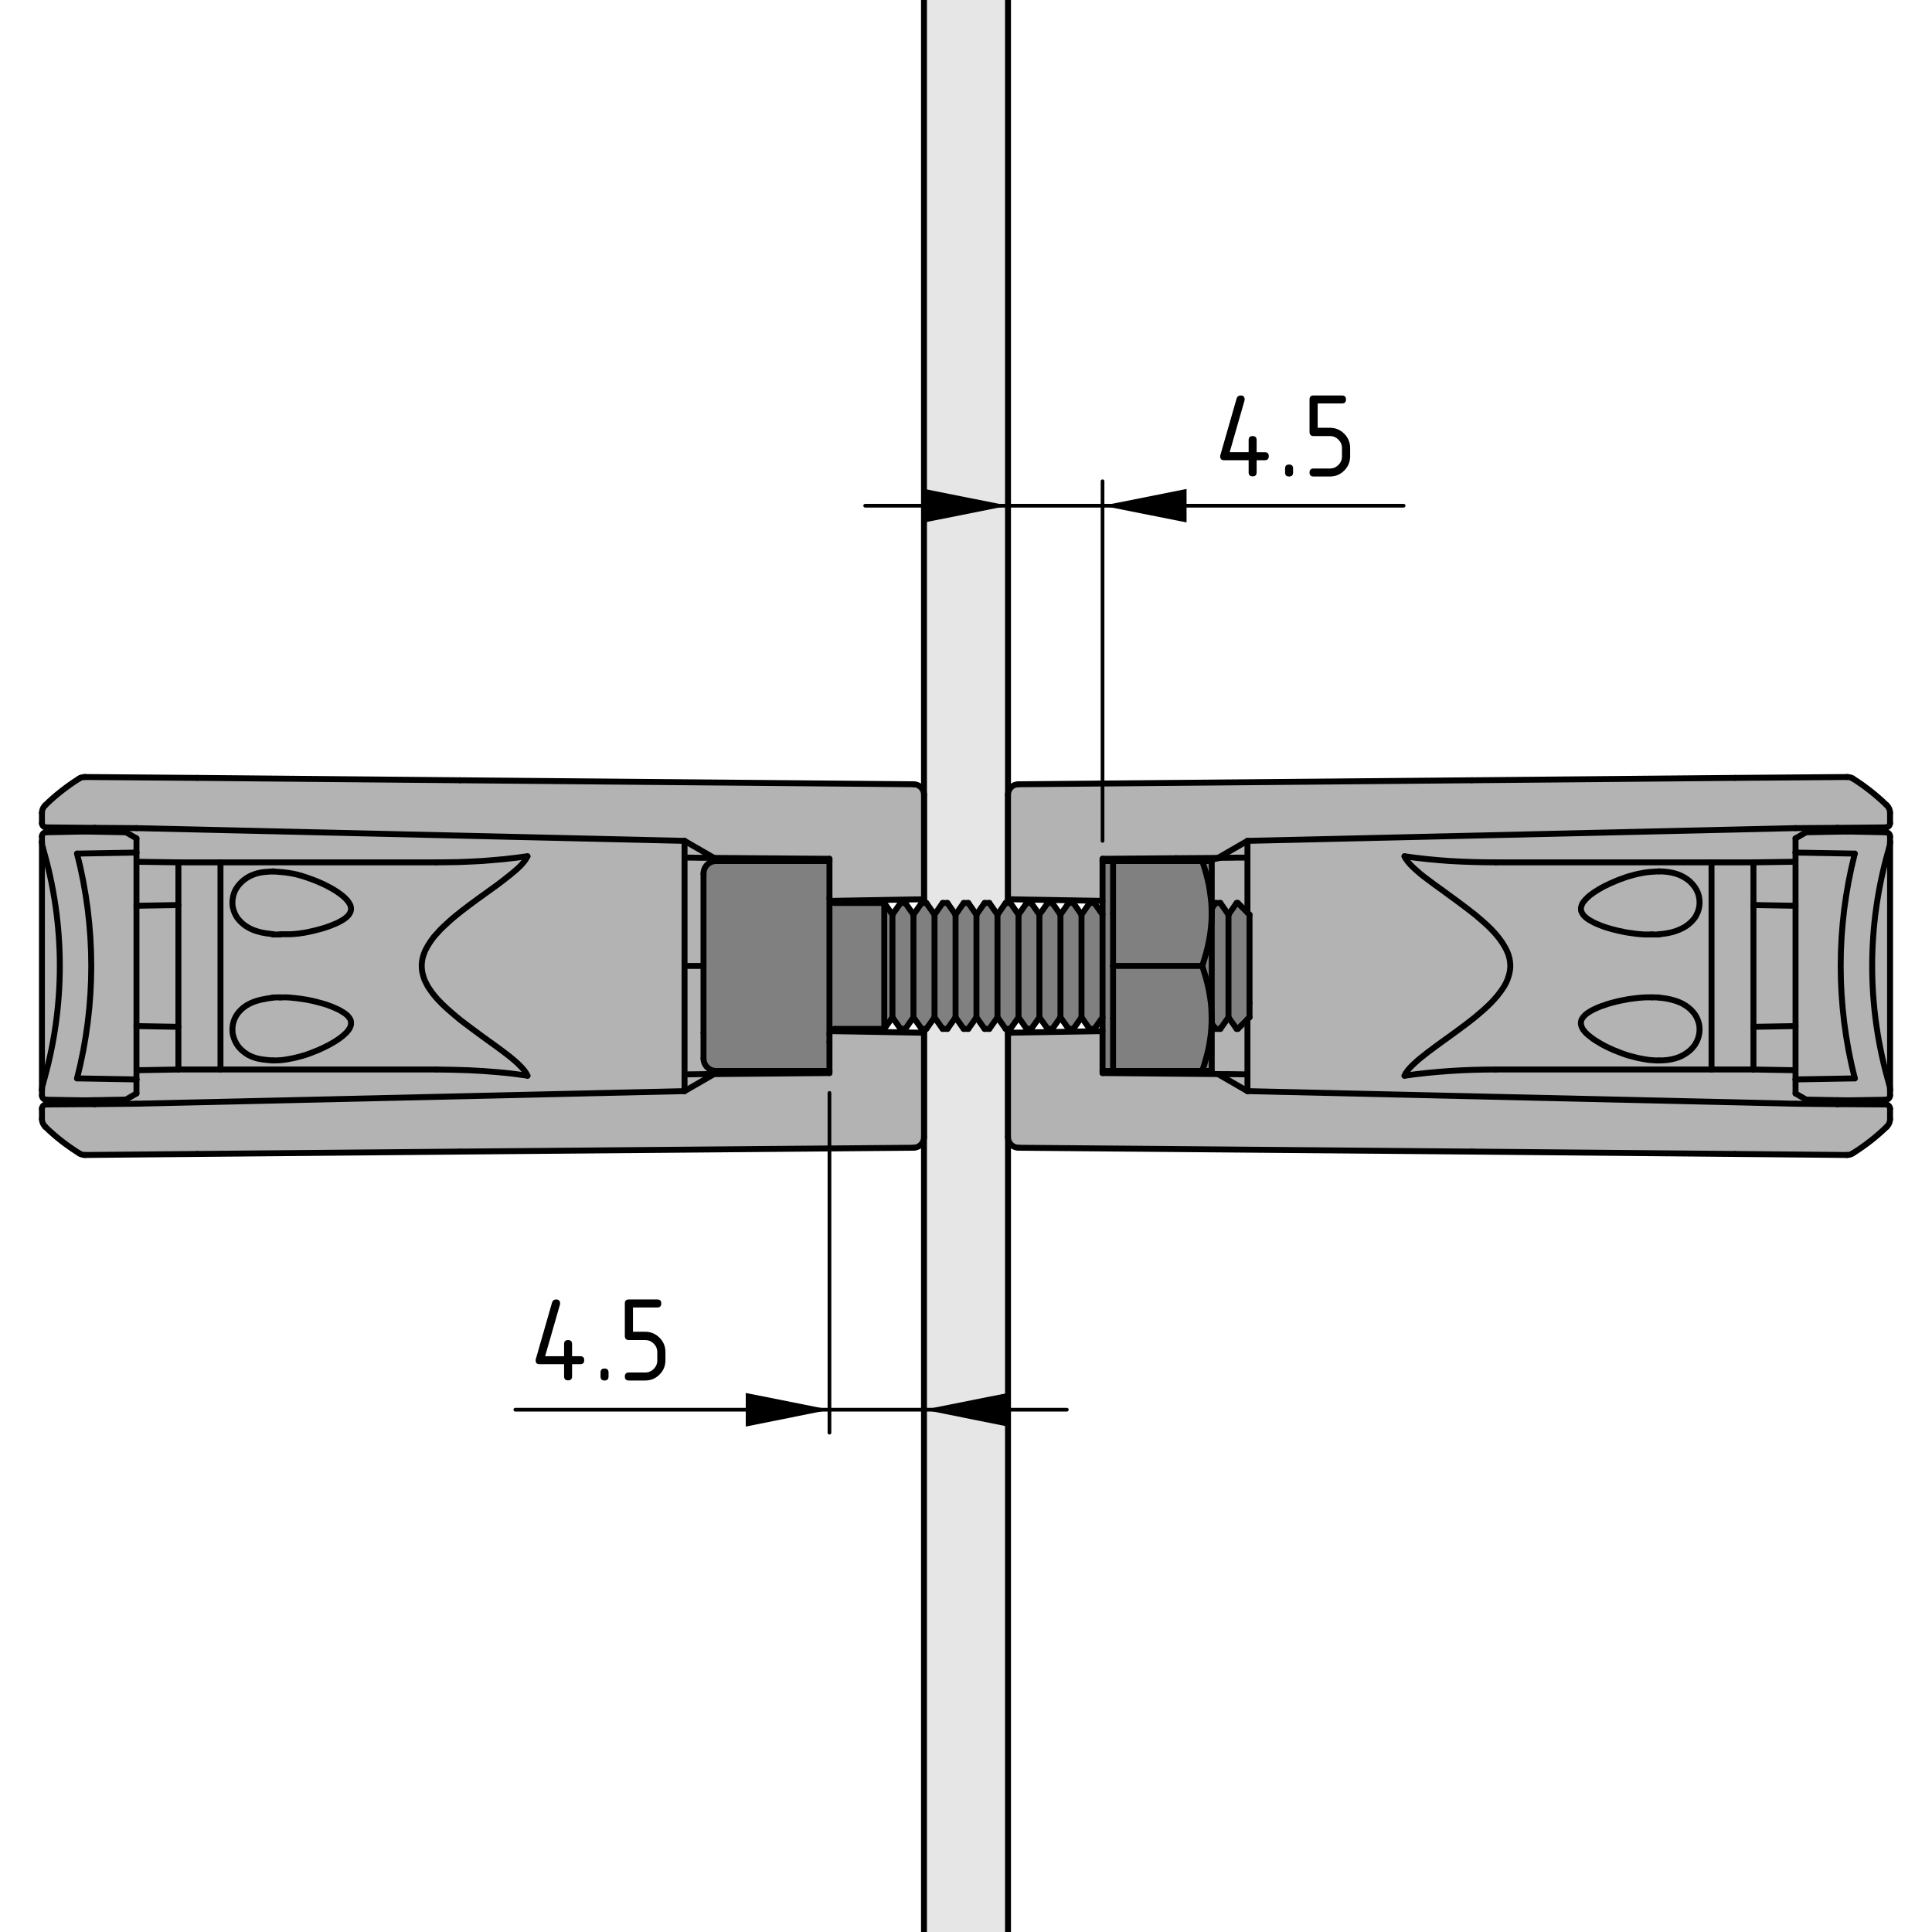 <?xml version="1.0" encoding="utf-8"?>
<!-- Generator: Adobe Illustrator 19.2.1, SVG Export Plug-In . SVG Version: 6.00 Build 0)  -->
<svg version="1.1" xmlns="http://www.w3.org/2000/svg" xmlns:xlink="http://www.w3.org/1999/xlink" x="0px" y="0px"
	 viewBox="0 0 130.39 130.39" style="enable-background:new 0 0 130.39 130.39;" xml:space="preserve">
<style type="text/css">
	.st0{fill:#E6E6E6;stroke:#000000;stroke-width:0.4;stroke-linecap:round;stroke-linejoin:round;stroke-miterlimit:10;}
	.st1{fill:#B3B3B3;}
	.st2{fill:#808080;}
	.st3{fill:none;stroke:#000000;stroke-width:0.4;stroke-linecap:round;stroke-linejoin:round;stroke-miterlimit:10;}
	.st4{fill:none;stroke:#000000;stroke-width:0.25;stroke-linecap:round;stroke-linejoin:round;stroke-miterlimit:10;}
	.st5{fill:none;stroke:#000000;stroke-width:0.25;stroke-linecap:round;stroke-linejoin:round;stroke-miterlimit:10;}
</style>
<g id="Kontur">
	<rect x="62.36" y="-10.05" class="st0" width="5.67" height="150.5"/>
	<g id="LINE_1045_">
		<g id="XMLID_1_">
			<g>
				<path class="st1" d="M127.56,56.81v16.76c0-0.13-0.02-0.27-0.06-0.39c-1.53-5.22-1.53-10.76,0-15.97
					C127.54,57.08,127.56,56.94,127.56,56.81z"/>
				<path class="st1" d="M121.18,57.54l4,0.07c-1.27,4.97-1.27,10.19,0,15.17l-4,0.07v-0.62v-2.98v-8.12v-2.97V57.54z"/>
				<path class="st1" d="M74.41,69.59v2.69v0.14l7.79,0.07l1.99,1.15l36.99,0.85l2.83,0.03l3.27,0.02c0.15,0.01,0.28,0.13,0.28,0.29
					v0.7c0,0.19-0.08,0.37-0.22,0.51c-0.7,0.68-1.47,1.28-2.3,1.8c-0.11,0.07-0.24,0.11-0.38,0.11l-7.57-0.07l-17.76-0.16
					l-30.6-0.26c-0.39-0.01-0.7-0.32-0.7-0.71V69.7L74.41,69.59z"/>
				<path class="st1" d="M124.01,56.13l0.71-0.01l2.56,0.05c0.15,0,0.28,0.12,0.28,0.28v0.36c0,0.13-0.02,0.27-0.06,0.4
					c-1.53,5.21-1.53,10.75,0,15.97c0.04,0.12,0.06,0.26,0.06,0.39v0.36c0,0.16-0.13,0.29-0.28,0.29l-2.56,0.04l-0.71-0.01
					l-2.12-0.04l-0.71-0.41v-0.95l4-0.07c-1.27-4.98-1.27-10.2,0-15.17l-4-0.07v-0.96l0.71-0.41L124.01,56.13z"/>
				<polygon class="st1" points="121.18,61.13 121.18,69.25 118.34,69.3 118.34,61.08 				"/>
				<polygon class="st1" points="121.18,58.16 121.18,61.13 118.34,61.08 118.34,58.2 121.16,58.16 				"/>
				<polygon class="st1" points="118.34,69.3 121.18,69.25 121.18,72.23 121.16,72.23 118.34,72.18 				"/>
				<path class="st1" d="M118.34,61.08v8.22v2.88c-0.94,0-1.89,0-2.83,0V58.2c0.94,0,1.89,0,2.83,0V61.08z"/>
				<path class="st1" d="M112.86,71.48c-0.29,0.07-0.59,0.09-0.89,0.09c-0.12,0-0.24,0-0.36-0.01c-0.24-0.01-0.48-0.04-0.72-0.09
					c-0.25-0.04-0.5-0.1-0.75-0.17c-0.13-0.03-0.26-0.07-0.39-0.11c-0.09-0.03-0.19-0.07-0.28-0.1c-0.19-0.07-0.37-0.14-0.56-0.22
					s-0.37-0.17-0.56-0.26c-0.19-0.1-0.38-0.2-0.56-0.32c-0.1-0.06-0.2-0.12-0.29-0.19c-0.07-0.05-0.14-0.1-0.21-0.16
					c-0.07-0.05-0.13-0.11-0.2-0.17c-0.03-0.03-0.06-0.06-0.09-0.09c-0.06-0.07-0.12-0.14-0.17-0.21c-0.02-0.04-0.04-0.08-0.06-0.12
					c-0.02-0.04-0.03-0.07-0.04-0.1c-0.01-0.04-0.02-0.07-0.03-0.11c0-0.03-0.01-0.07-0.01-0.1c0-0.04,0.01-0.07,0.02-0.11
					c0-0.03,0.01-0.06,0.02-0.09s0.03-0.05,0.04-0.08c0.03-0.05,0.06-0.09,0.09-0.13c0.03-0.04,0.07-0.08,0.11-0.12
					c0.05-0.04,0.1-0.09,0.16-0.13c0.11-0.08,0.24-0.15,0.36-0.22c0.07-0.03,0.13-0.06,0.19-0.09c0.15-0.07,0.29-0.13,0.44-0.18
					c0.14-0.05,0.29-0.1,0.44-0.15c0.15-0.04,0.3-0.08,0.45-0.12c0.14-0.04,0.29-0.07,0.44-0.1s0.31-0.06,0.46-0.09
					c0.16-0.02,0.32-0.04,0.47-0.06c0.13-0.02,0.27-0.03,0.4-0.04h1.19c0.31,0.03,0.62,0.07,0.92,0.16c0.3,0.08,0.59,0.19,0.85,0.36
					c0.27,0.17,0.51,0.39,0.69,0.68c0.09,0.14,0.16,0.3,0.21,0.48c0.05,0.17,0.07,0.35,0.06,0.54c-0.01,0.37-0.15,0.72-0.33,0.99
					c-0.19,0.27-0.43,0.47-0.69,0.62C113.43,71.32,113.14,71.42,112.86,71.48z"/>
				<path class="st1" d="M112.89,62.9c-0.3,0.08-0.61,0.13-0.92,0.15l-1.15,0.01c-0.07-0.01-0.15-0.02-0.23-0.02
					c-0.15-0.02-0.31-0.03-0.46-0.06c-0.33-0.04-0.65-0.1-0.98-0.18c-0.23-0.05-0.45-0.12-0.67-0.18c-0.23-0.07-0.45-0.15-0.67-0.25
					c-0.16-0.06-0.31-0.14-0.46-0.23c-0.08-0.04-0.16-0.09-0.24-0.15c-0.07-0.06-0.15-0.12-0.21-0.19c-0.05-0.06-0.1-0.12-0.13-0.19
					c-0.04-0.07-0.07-0.14-0.07-0.22c-0.01-0.07,0-0.15,0.02-0.21c0.02-0.09,0.06-0.17,0.1-0.24c0.09-0.14,0.2-0.25,0.31-0.36
					s0.23-0.2,0.36-0.29c0.06-0.04,0.12-0.09,0.19-0.13c0.06-0.04,0.12-0.08,0.19-0.12c0.13-0.08,0.27-0.15,0.41-0.23
					c0.26-0.13,0.52-0.25,0.79-0.36c0.13-0.06,0.26-0.11,0.4-0.15c0.13-0.05,0.26-0.1,0.39-0.14c0.28-0.08,0.55-0.16,0.83-0.21
					c0.21-0.05,0.43-0.08,0.64-0.1c0.21-0.02,0.42-0.03,0.64-0.04c0.3,0,0.6,0.03,0.88,0.09c0.14,0.03,0.28,0.07,0.42,0.12
					c0.14,0.06,0.28,0.12,0.41,0.2c0.12,0.07,0.25,0.16,0.36,0.26c0.12,0.11,0.23,0.23,0.32,0.36c0.1,0.14,0.18,0.29,0.24,0.45
					c0.06,0.17,0.09,0.35,0.1,0.53s-0.01,0.37-0.06,0.55c-0.04,0.17-0.12,0.33-0.2,0.48c-0.18,0.29-0.43,0.51-0.69,0.68
					C113.48,62.7,113.2,62.81,112.89,62.9z"/>
				<path class="st1" d="M100.95,58.2c-1.03,0-2.06-0.03-3.09-0.09c-1.03-0.07-2.05-0.17-3.07-0.32c0.1,0.25,0.33,0.51,0.6,0.77
					c0.14,0.13,0.29,0.26,0.44,0.39c0.16,0.13,0.32,0.26,0.49,0.38c0.33,0.26,0.69,0.51,1.05,0.77c0.36,0.26,0.72,0.53,1.09,0.8
					c0.37,0.27,0.74,0.56,1.11,0.85c0.36,0.3,0.71,0.6,1.05,0.94c0.33,0.34,0.65,0.71,0.89,1.13c0.13,0.21,0.23,0.43,0.31,0.66
					c0.07,0.24,0.11,0.48,0.11,0.73c-0.01,0.25-0.05,0.49-0.13,0.72c-0.07,0.24-0.18,0.46-0.3,0.66c-0.26,0.42-0.57,0.78-0.9,1.12
					c-0.33,0.33-0.69,0.64-1.05,0.94c-0.36,0.29-0.73,0.57-1.1,0.84c-0.36,0.27-0.73,0.53-1.09,0.79c-0.36,0.26-0.71,0.52-1.04,0.77
					c-0.34,0.26-0.66,0.52-0.93,0.78c-0.27,0.25-0.5,0.52-0.6,0.77c1.02-0.15,2.04-0.25,3.07-0.32c1.03-0.07,2.06-0.1,3.09-0.1
					c1.9,0,3.81,0,5.71,0c2.96,0,5.9,0,8.85,0c0.94,0,1.89,0,2.83,0l2.82,0.05h0.02v0.62v0.95l0.71,0.41l2.12,0.04v0.27l-2.83-0.03
					l-36.99-0.85v-1.13V68.8v-0.01l0.14-0.13V67.7v-5.97l-0.14-0.14v-3.71v-1.13l36.99-0.86l2.83-0.02v0.26l-2.12,0.04l-0.71,0.41
					v0.96v0.62h-0.02l-2.82,0.04c-0.94,0-1.89,0-2.83,0c-2.95,0-5.89,0-8.85,0C104.76,58.2,102.85,58.2,100.95,58.2z"/>
				<path class="st1" d="M107.49,60.29c-0.13,0.09-0.25,0.18-0.36,0.29s-0.22,0.22-0.31,0.36c-0.04,0.07-0.08,0.15-0.1,0.24
					c-0.02,0.06-0.03,0.14-0.02,0.21c0,0.08,0.03,0.15,0.07,0.22c0.03,0.07,0.08,0.13,0.13,0.19c0.06,0.07,0.14,0.13,0.21,0.19
					c0.08,0.06,0.16,0.11,0.24,0.15c0.15,0.09,0.3,0.17,0.46,0.23c0.22,0.1,0.44,0.18,0.67,0.25c0.22,0.06,0.44,0.13,0.67,0.18
					c0.33,0.08,0.65,0.14,0.98,0.18c0.15,0.03,0.31,0.04,0.46,0.06c0.08,0,0.16,0.01,0.23,0.02l1.15-0.01
					c0.31-0.02,0.62-0.07,0.92-0.15c0.31-0.09,0.59-0.2,0.86-0.37c0.26-0.17,0.51-0.39,0.69-0.68c0.08-0.15,0.16-0.31,0.2-0.48
					c0.05-0.18,0.07-0.37,0.06-0.55s-0.04-0.36-0.1-0.53c-0.06-0.16-0.14-0.31-0.24-0.45c-0.09-0.13-0.2-0.25-0.32-0.36
					c-0.11-0.1-0.24-0.19-0.36-0.26c-0.13-0.08-0.27-0.14-0.41-0.2c-0.14-0.05-0.28-0.09-0.42-0.12c-0.28-0.06-0.58-0.09-0.88-0.09
					c-0.22,0.01-0.43,0.02-0.64,0.04c-0.21,0.02-0.43,0.05-0.64,0.1c-0.28,0.05-0.55,0.13-0.83,0.21c-0.13,0.04-0.26,0.09-0.39,0.14
					c-0.14,0.04-0.27,0.09-0.4,0.15c-0.27,0.11-0.53,0.23-0.79,0.36c-0.14,0.08-0.28,0.15-0.41,0.23c-0.07,0.04-0.13,0.08-0.19,0.12
					C107.61,60.2,107.55,60.25,107.49,60.29z M107.29,69.94c0.07,0.06,0.14,0.11,0.21,0.16c0.09,0.07,0.19,0.13,0.29,0.19
					c0.18,0.12,0.37,0.22,0.56,0.32c0.19,0.09,0.37,0.18,0.56,0.26s0.37,0.15,0.56,0.22c0.09,0.03,0.19,0.07,0.28,0.1
					c0.13,0.04,0.26,0.08,0.39,0.11c0.25,0.07,0.5,0.13,0.75,0.17c0.24,0.05,0.48,0.08,0.72,0.09c0.12,0.01,0.24,0.01,0.36,0.01
					c0.3,0,0.6-0.02,0.89-0.09c0.28-0.06,0.57-0.16,0.82-0.32c0.26-0.15,0.5-0.35,0.69-0.62c0.18-0.27,0.32-0.62,0.33-0.99
					c0.01-0.19-0.01-0.37-0.06-0.54c-0.05-0.18-0.12-0.34-0.21-0.48c-0.18-0.29-0.42-0.51-0.69-0.68c-0.26-0.17-0.55-0.28-0.85-0.36
					c-0.3-0.09-0.61-0.13-0.92-0.16h-1.19c-0.13,0.01-0.27,0.02-0.4,0.04c-0.15,0.02-0.31,0.04-0.47,0.06
					c-0.15,0.03-0.31,0.06-0.46,0.09s-0.3,0.06-0.44,0.1c-0.15,0.04-0.3,0.08-0.45,0.12c-0.15,0.05-0.3,0.1-0.44,0.15
					c-0.15,0.05-0.29,0.11-0.44,0.18c-0.06,0.03-0.12,0.06-0.19,0.09c-0.12,0.07-0.25,0.14-0.36,0.22
					c-0.06,0.04-0.11,0.09-0.16,0.13c-0.04,0.04-0.08,0.08-0.11,0.12c-0.03,0.04-0.06,0.08-0.09,0.13
					c-0.01,0.03-0.03,0.05-0.04,0.08s-0.02,0.06-0.02,0.09c-0.01,0.04-0.02,0.07-0.02,0.11c0,0.03,0.01,0.07,0.01,0.1
					c0.01,0.04,0.02,0.07,0.03,0.11c0.01,0.03,0.02,0.06,0.04,0.1c0.02,0.04,0.04,0.08,0.06,0.12c0.05,0.07,0.11,0.14,0.17,0.21
					c0.03,0.03,0.06,0.06,0.09,0.09C107.16,69.83,107.22,69.89,107.29,69.94z M97.86,58.11c1.03,0.06,2.06,0.09,3.09,0.09
					c1.9,0,3.81,0,5.71,0c2.96,0,5.9,0,8.85,0v13.98c-2.95,0-5.89,0-8.85,0c-1.9,0-3.81,0-5.71,0c-1.03,0-2.06,0.03-3.09,0.1
					c-1.03,0.07-2.05,0.17-3.07,0.32c0.1-0.25,0.33-0.52,0.6-0.77c0.27-0.26,0.59-0.52,0.93-0.78c0.33-0.25,0.68-0.51,1.04-0.77
					c0.36-0.26,0.73-0.52,1.09-0.79c0.37-0.27,0.74-0.55,1.1-0.84c0.36-0.3,0.72-0.61,1.05-0.94c0.33-0.34,0.64-0.7,0.9-1.12
					c0.12-0.2,0.23-0.42,0.3-0.66c0.08-0.23,0.12-0.47,0.13-0.72c0-0.25-0.04-0.49-0.11-0.73c-0.08-0.23-0.18-0.45-0.31-0.66
					c-0.24-0.42-0.56-0.79-0.89-1.13c-0.34-0.34-0.69-0.64-1.05-0.94c-0.37-0.29-0.74-0.58-1.11-0.85c-0.37-0.27-0.73-0.54-1.09-0.8
					c-0.36-0.26-0.72-0.51-1.05-0.77c-0.17-0.12-0.33-0.25-0.49-0.38c-0.15-0.13-0.3-0.26-0.44-0.39c-0.27-0.26-0.5-0.52-0.6-0.77
					C95.81,57.94,96.83,58.04,97.86,58.11z"/>
				<polygon class="st2" points="82.91,61.73 83.46,60.94 83.54,60.94 84.19,61.59 84.33,61.73 84.33,67.7 84.33,68.66 84.19,68.79 
					84.19,68.8 83.54,69.44 83.46,69.44 82.91,68.66 				"/>
				<path class="st1" d="M82.2,57.9l1.99-1.15v1.13c-0.26,0-0.51,0-0.75,0c-0.23,0.01-0.44,0.01-0.63,0.01c-0.18,0-0.32,0-0.43,0
					h-0.01C82.26,57.9,82.2,57.9,82.2,57.9z"/>
				<polygon class="st2" points="81.78,69.06 81.78,68.74 81.78,61.73 81.78,61.65 81.78,61.32 82.04,60.94 82.36,60.94 
					82.91,61.73 82.91,68.66 82.36,69.44 82.04,69.44 81.78,69.07 				"/>
				<path class="st1" d="M82.82,72.49c0.37,0.01,0.85,0.01,1.37,0.02v1.13l-1.99-1.15c0,0,0.02,0,0.05,0c0.02,0,0.07,0,0.12,0
					C82.48,72.49,82.63,72.49,82.82,72.49z"/>
				<path class="st2" d="M81.76,68.25c0-0.16-0.02-0.32-0.03-0.48c-0.05-0.43-0.12-0.87-0.22-1.29c-0.1-0.44-0.23-0.86-0.37-1.29
					c0.09-0.28,0.18-0.57,0.26-0.86c0.08-0.29,0.15-0.58,0.2-0.87c0.06-0.3,0.1-0.6,0.13-0.9c0.03-0.27,0.04-0.55,0.05-0.83v7.01
					C81.77,68.57,81.77,68.41,81.76,68.25z"/>
				<path class="st2" d="M81.68,70.08c0.03-0.23,0.06-0.45,0.07-0.67c0.02-0.23,0.02-0.45,0.03-0.67v0.32v0.01v3.21
					c-0.02,0-0.09,0-0.19,0c-0.06,0-0.12,0-0.2,0c-0.07,0-0.16,0-0.25,0c0.1-0.3,0.19-0.6,0.27-0.9c0.06-0.21,0.11-0.43,0.16-0.65
					C81.61,70.52,81.65,70.3,81.68,70.08z"/>
				<path class="st1" d="M81.37,58.11l1-0.22h0.01c0.11,0,0.25,0,0.43,0c0.19,0,0.4,0,0.63-0.01c0.24,0,0.49,0,0.75,0v3.71
					l-0.65-0.65h-0.08l-0.55,0.79l-0.55-0.79h-0.32l-0.26,0.38v-3.21c-0.01,0-0.02,0-0.05,0s-0.08,0-0.14,0S81.45,58.11,81.37,58.11
					z"/>
				<path class="st2" d="M81.75,69.41c-0.01,0.22-0.04,0.44-0.07,0.67c-0.03,0.22-0.07,0.44-0.11,0.65
					c-0.05,0.22-0.1,0.44-0.16,0.65c-0.08,0.3-0.17,0.6-0.27,0.9h-6.02v-3.54v-3.55h6.02c0.14,0.43,0.27,0.85,0.37,1.29
					c0.1,0.42,0.17,0.86,0.22,1.29c0.01,0.16,0.03,0.32,0.03,0.48c0.01,0.16,0.01,0.32,0.02,0.49
					C81.77,68.96,81.77,69.18,81.75,69.41z"/>
				<path class="st2" d="M81.59,58.11c0.06,0,0.11,0,0.14,0s0.04,0,0.05,0v3.21v0.33c0-0.09,0-0.17-0.01-0.25
					c0-0.28-0.02-0.55-0.06-0.83c-0.03-0.27-0.07-0.55-0.12-0.82c-0.06-0.28-0.12-0.55-0.2-0.83c-0.07-0.27-0.16-0.54-0.25-0.81
					c0.07,0,0.13,0,0.19,0c0.01,0,0.03,0,0.04,0C81.45,58.11,81.53,58.11,81.59,58.11z"/>
				<path class="st2" d="M81.73,62.56c-0.03,0.3-0.07,0.6-0.13,0.9c-0.05,0.29-0.12,0.58-0.2,0.87c-0.08,0.29-0.17,0.58-0.26,0.86
					h-6.02v-3.54v-3.54h4.25h1.77c0.09,0.27,0.18,0.54,0.25,0.81c0.08,0.28,0.14,0.55,0.2,0.83c0.05,0.27,0.09,0.55,0.12,0.82
					c0.04,0.28,0.06,0.55,0.06,0.83c0.01,0.08,0.01,0.16,0.01,0.25v0.08C81.77,62.01,81.76,62.29,81.73,62.56z"/>
				<polygon class="st2" points="75.12,58.11 75.12,61.65 75.12,65.19 75.12,68.74 75.12,72.28 74.41,72.28 74.41,69.59 
					74.41,68.66 74.41,61.73 74.41,60.8 74.41,58.11 				"/>
				<path class="st1" d="M81.59,72.28c0.1,0,0.17,0,0.19,0v-3.21l0.26,0.37h0.32l0.55-0.78l0.55,0.78h0.08l0.65-0.64v3.71
					c-0.52-0.01-1-0.01-1.37-0.02c-0.19,0-0.34,0-0.45,0c-0.05,0-0.1,0-0.12,0c-0.03,0-0.05,0-0.05,0l-7.79-0.07v-0.14h0.71h6.02
					c0.09,0,0.18,0,0.25,0C81.47,72.28,81.53,72.28,81.59,72.28z"/>
				<path class="st1" d="M74.41,60.8l-6.38-0.11v-7.06c0-0.38,0.31-0.7,0.7-0.7l30.6-0.27l17.76-0.16l7.57-0.06
					c0.14,0,0.27,0.03,0.38,0.1c0.83,0.52,1.6,1.13,2.3,1.81c0.14,0.13,0.22,0.31,0.22,0.51v0.7c0,0.15-0.13,0.28-0.28,0.28
					l-3.27,0.03l-2.83,0.02l-36.99,0.86L82.2,57.9l-2.83,0.02l-4.96,0.04v0.15V60.8z"/>
				<polygon class="st2" points="73.86,60.94 74.41,61.73 74.41,68.66 73.86,69.44 73.54,69.44 72.99,68.66 72.99,61.73 
					73.54,60.94 				"/>
				<polygon class="st2" points="72.99,61.73 72.99,68.66 72.44,69.44 72.12,69.44 71.57,68.66 71.57,61.73 72.12,60.94 
					72.44,60.94 				"/>
				<polygon class="st2" points="70.71,69.44 70.15,68.66 70.15,61.73 70.71,60.94 71.02,60.94 71.57,61.73 71.57,68.66 
					71.02,69.44 				"/>
				<polygon class="st2" points="69.6,60.94 70.15,61.73 70.15,68.66 69.6,69.44 69.29,69.44 68.74,68.66 68.74,61.73 69.29,60.94 
									"/>
				<polygon class="st2" points="68.74,61.73 68.74,68.66 68.19,69.44 67.87,69.44 67.32,68.66 67.32,61.73 67.87,60.94 
					68.19,60.94 				"/>
				<polygon class="st2" points="67.32,68.66 66.77,69.44 66.45,69.44 65.9,68.66 65.9,61.73 66.45,60.94 66.77,60.94 67.32,61.73 
									"/>
				<polygon class="st2" points="65.9,61.73 65.9,68.66 65.35,69.44 65.04,69.44 64.49,68.66 64.49,61.73 65.04,60.94 65.35,60.94 
									"/>
				<polygon class="st2" points="64.49,61.73 64.49,68.66 63.94,69.44 63.62,69.44 63.07,68.66 63.07,61.73 63.62,60.94 
					63.94,60.94 				"/>
				<polygon class="st2" points="62.2,60.94 62.52,60.94 63.07,61.73 63.07,68.66 62.52,69.44 62.2,69.44 61.65,68.66 61.65,61.73 
									"/>
				<polygon class="st2" points="61.65,61.73 61.65,68.66 61.1,69.44 60.78,69.44 60.23,68.66 60.23,61.73 60.78,60.94 61.1,60.94 
									"/>
				<polygon class="st2" points="60.23,61.73 60.23,68.66 59.68,69.44 59.68,60.94 				"/>
				<path class="st2" d="M55.98,69.8v-9.21c0,0.08,0.03,0.15,0.07,0.21h0.01c0.06,0.09,0.16,0.14,0.28,0.14h3.34v8.5h-3.34
					c-0.12,0-0.23,0.06-0.29,0.15C56.01,69.65,55.98,69.72,55.98,69.8z"/>
				<path class="st2" d="M55.98,69.8v0.52v1.96h-7.65c-0.47,0-0.85-0.38-0.85-0.85V69.7v-4.51v-6.23c0-0.47,0.38-0.85,0.85-0.85
					h7.65v2.48V69.8z"/>
				<path class="st1" d="M48.17,72.49c0.01,0,0.01,0,0.02,0l-1.99,1.15v-1.13c0.59-0.01,1.19-0.01,1.57-0.02
					C47.98,72.49,48.13,72.49,48.17,72.49z"/>
				<path class="st1" d="M48.33,72.28h7.65v0.14l-7.79,0.07c-0.01,0-0.01,0-0.02,0c-0.04,0-0.19,0-0.4,0
					c-0.38,0.01-0.98,0.01-1.57,0.02v-7.32h1.28v4.51v1.73C47.48,71.9,47.86,72.28,48.33,72.28z"/>
				<path class="st1" d="M55.98,57.96v0.15h-7.65c-0.47,0-0.85,0.38-0.85,0.85v6.23H46.2v-7.31c0.34,0,0.68,0,0.98,0.01
					c0.37,0,0.69,0,0.84,0c0.1,0,0.13,0.01,0.17,0.01L55.98,57.96z"/>
				<path class="st1" d="M46.2,56.75l1.99,1.15c-0.04,0-0.07-0.01-0.17-0.01c-0.15,0-0.47,0-0.84,0c-0.3-0.01-0.64-0.01-0.98-0.01
					V56.75z"/>
				<path class="st1" d="M19.21,67.31c0.26,0,0.53,0.03,0.8,0.06c0.23,0.03,0.46,0.06,0.69,0.1s0.45,0.09,0.68,0.15
					s0.45,0.12,0.67,0.19c0.22,0.08,0.44,0.16,0.65,0.26c0.13,0.06,0.26,0.12,0.38,0.2c0.12,0.07,0.24,0.15,0.34,0.24
					c0.04,0.04,0.07,0.08,0.11,0.12c0.03,0.04,0.06,0.08,0.09,0.13c0.01,0.03,0.02,0.05,0.04,0.08c0.01,0.03,0.02,0.06,0.02,0.09
					c0.01,0.04,0.01,0.07,0.01,0.11c0,0.03,0,0.07,0,0.1c-0.01,0.04-0.02,0.07-0.03,0.11c-0.01,0.03-0.02,0.06-0.04,0.1
					c-0.04,0.08-0.09,0.15-0.15,0.23c-0.05,0.07-0.11,0.13-0.18,0.19c-0.06,0.06-0.13,0.12-0.19,0.17
					c-0.07,0.06-0.14,0.11-0.21,0.16c-0.18,0.13-0.37,0.24-0.56,0.35c-0.19,0.11-0.38,0.2-0.57,0.29c-0.18,0.09-0.37,0.17-0.56,0.24
					c-0.19,0.08-0.38,0.15-0.56,0.21c-0.19,0.06-0.38,0.11-0.57,0.16c-0.19,0.05-0.38,0.09-0.57,0.12
					c-0.18,0.04-0.36,0.06-0.54,0.08c-0.18,0.01-0.36,0.02-0.54,0.02c-0.41-0.03-0.83-0.06-1.21-0.18c-0.3-0.09-0.58-0.24-0.82-0.45
					c-0.17-0.14-0.32-0.31-0.44-0.51c-0.07-0.13-0.14-0.27-0.18-0.42c-0.05-0.14-0.08-0.29-0.08-0.45
					c-0.01-0.18,0.01-0.36,0.05-0.52c0.04-0.17,0.11-0.33,0.19-0.47c0.11-0.19,0.26-0.36,0.42-0.5c0.18-0.16,0.39-0.29,0.62-0.39
					c0.45-0.2,0.95-0.28,1.45-0.35v-0.01l0.48-0.01H19.21z"/>
				<path class="st1" d="M19.8,63.04c-0.3,0.02-0.59,0.01-0.88,0.01h-0.5c-0.34-0.04-0.68-0.08-1.01-0.18
					c-0.33-0.09-0.66-0.24-0.94-0.46c-0.18-0.14-0.34-0.3-0.48-0.5c-0.08-0.12-0.15-0.26-0.2-0.4c-0.05-0.15-0.09-0.3-0.1-0.46
					c-0.01-0.18,0-0.36,0.04-0.53c0.03-0.17,0.09-0.33,0.17-0.48c0.11-0.19,0.24-0.36,0.39-0.5c0.17-0.17,0.37-0.3,0.57-0.41
					c0.25-0.12,0.5-0.2,0.77-0.25c0.26-0.04,0.53-0.05,0.79-0.07c0.43,0.03,0.85,0.06,1.28,0.14c0.4,0.07,0.81,0.2,1.22,0.35
					c0.4,0.14,0.8,0.31,1.19,0.51c0.4,0.21,0.8,0.45,1.15,0.77c0.11,0.11,0.22,0.22,0.3,0.36c0.05,0.07,0.09,0.15,0.11,0.24
					c0.02,0.06,0.03,0.14,0.02,0.21c-0.01,0.08-0.03,0.15-0.07,0.22c-0.03,0.07-0.08,0.13-0.13,0.19c-0.13,0.14-0.29,0.25-0.45,0.34
					c-0.15,0.09-0.31,0.17-0.47,0.23c-0.43,0.19-0.88,0.32-1.33,0.43C20.76,62.92,20.27,63.01,19.8,63.04z"/>
				<path class="st1" d="M15.74,69.04c-0.04,0.16-0.06,0.34-0.05,0.52c0,0.16,0.03,0.31,0.08,0.45c0.04,0.15,0.11,0.29,0.18,0.42
					c0.12,0.2,0.27,0.37,0.44,0.51c0.24,0.21,0.52,0.36,0.82,0.45c0.38,0.12,0.8,0.15,1.21,0.18c0.18,0,0.36-0.01,0.54-0.02
					c0.18-0.02,0.36-0.04,0.54-0.08c0.19-0.03,0.38-0.07,0.57-0.12c0.19-0.05,0.38-0.1,0.57-0.16c0.18-0.06,0.37-0.13,0.56-0.21
					c0.19-0.07,0.38-0.15,0.56-0.24c0.19-0.09,0.38-0.18,0.57-0.29c0.19-0.11,0.38-0.22,0.56-0.35c0.07-0.05,0.14-0.1,0.21-0.16
					c0.06-0.05,0.13-0.11,0.19-0.17c0.07-0.06,0.13-0.12,0.18-0.19c0.06-0.08,0.11-0.15,0.15-0.23c0.02-0.04,0.03-0.07,0.04-0.1
					c0.01-0.04,0.02-0.07,0.03-0.11c0-0.03,0-0.07,0-0.1c0-0.04,0-0.07-0.01-0.11c0-0.03-0.01-0.06-0.02-0.09
					c-0.02-0.03-0.03-0.05-0.04-0.08c-0.03-0.05-0.06-0.09-0.09-0.13c-0.04-0.04-0.07-0.08-0.11-0.12c-0.1-0.09-0.22-0.17-0.34-0.24
					c-0.12-0.08-0.25-0.14-0.38-0.2c-0.21-0.1-0.43-0.18-0.65-0.26c-0.22-0.07-0.44-0.13-0.67-0.19s-0.45-0.11-0.68-0.15
					s-0.46-0.07-0.69-0.1c-0.27-0.03-0.54-0.06-0.8-0.06H18.9l-0.48,0.01v0.01c-0.5,0.07-1,0.15-1.45,0.35
					c-0.23,0.1-0.44,0.23-0.62,0.39c-0.16,0.14-0.31,0.31-0.42,0.5C15.85,68.71,15.78,68.87,15.74,69.04z M14.88,58.2
					c2.95,0,5.9,0,8.84,0c1.91,0,3.82,0,5.72,0c0.51,0,1.02-0.01,1.54-0.02c0.51-0.02,1.02-0.04,1.53-0.07
					c0.51-0.04,1.02-0.08,1.53-0.13s1.02-0.12,1.52-0.19c0.01,0,0.03,0,0.04,0c-0.01,0-0.01,0.01-0.01,0.02
					c-0.03,0.06-0.07,0.13-0.11,0.19c-0.04,0.07-0.09,0.14-0.15,0.2c-0.06,0.07-0.12,0.15-0.19,0.22c-0.07,0.07-0.14,0.14-0.22,0.21
					c-0.16,0.14-0.33,0.29-0.51,0.43c-0.27,0.22-0.56,0.44-0.85,0.66c-0.31,0.22-0.61,0.44-0.93,0.67s-0.64,0.46-0.96,0.7
					c-0.32,0.24-0.64,0.49-0.96,0.75c-0.17,0.14-0.33,0.28-0.49,0.43c-0.16,0.14-0.32,0.3-0.48,0.45c-0.15,0.16-0.3,0.33-0.45,0.5
					c-0.14,0.18-0.27,0.36-0.39,0.56c-0.08,0.13-0.15,0.27-0.22,0.41c-0.06,0.14-0.11,0.29-0.15,0.44
					c-0.03,0.12-0.05,0.24-0.06,0.37c-0.01,0.12-0.01,0.25,0,0.38c0.01,0.12,0.03,0.24,0.06,0.36c0.03,0.12,0.07,0.24,0.11,0.36
					c0.04,0.09,0.08,0.18,0.13,0.27c0.04,0.09,0.09,0.17,0.14,0.26c0.11,0.17,0.23,0.33,0.35,0.49c0.18,0.23,0.38,0.44,0.58,0.64
					c0.21,0.2,0.42,0.4,0.64,0.58c0.22,0.19,0.44,0.38,0.67,0.56c0.23,0.17,0.46,0.35,0.69,0.52c0.25,0.19,0.51,0.37,0.76,0.56
					c0.25,0.18,0.5,0.36,0.75,0.54s0.5,0.36,0.73,0.54c0.24,0.18,0.47,0.36,0.67,0.54c0.11,0.1,0.22,0.19,0.31,0.29
					c0.1,0.1,0.19,0.19,0.27,0.29c0.02,0.02,0.03,0.03,0.04,0.05c0.05,0.06,0.09,0.12,0.13,0.18c0.04,0.07,0.07,0.13,0.1,0.19
					c-0.01,0-0.03,0-0.04-0.01c-0.32-0.04-0.65-0.09-0.98-0.13c-0.33-0.04-0.66-0.07-0.99-0.1c-0.65-0.06-1.31-0.1-1.97-0.13
					c-0.73-0.03-1.45-0.04-2.18-0.05c-1.9,0-3.81,0-5.72,0c-2.94,0-5.89,0-8.84,0V58.2z M15.73,60.52
					c-0.04,0.17-0.05,0.35-0.04,0.53c0.01,0.16,0.05,0.31,0.1,0.46c0.05,0.14,0.12,0.28,0.2,0.4c0.14,0.2,0.3,0.36,0.48,0.5
					c0.28,0.22,0.61,0.37,0.94,0.46c0.33,0.1,0.67,0.14,1.01,0.18h0.5c0.29,0,0.58,0.01,0.88-0.01c0.47-0.03,0.96-0.12,1.44-0.24
					c0.45-0.11,0.9-0.24,1.33-0.43c0.16-0.06,0.32-0.14,0.47-0.23c0.16-0.09,0.32-0.2,0.45-0.34c0.05-0.06,0.1-0.12,0.13-0.19
					c0.04-0.07,0.06-0.14,0.07-0.22c0.01-0.07,0-0.15-0.02-0.21c-0.02-0.09-0.06-0.17-0.11-0.24c-0.08-0.14-0.19-0.25-0.3-0.36
					c-0.35-0.32-0.75-0.56-1.15-0.77c-0.39-0.2-0.79-0.37-1.19-0.51c-0.41-0.15-0.82-0.28-1.22-0.35c-0.43-0.08-0.85-0.11-1.28-0.14
					c-0.26,0.02-0.53,0.03-0.79,0.07c-0.27,0.05-0.52,0.13-0.77,0.25c-0.2,0.11-0.4,0.24-0.57,0.41c-0.15,0.14-0.28,0.31-0.39,0.5
					C15.82,60.19,15.76,60.35,15.73,60.52z"/>
				<path class="st1" d="M14.88,58.2v13.98c-0.94,0-1.89,0-2.84,0V69.3v-8.22V58.2C12.99,58.2,13.94,58.2,14.88,58.2z"/>
				<polygon class="st1" points="12.04,61.08 12.04,69.3 9.21,69.25 9.21,61.13 				"/>
				<polygon class="st1" points="12.04,58.2 12.04,61.08 9.21,61.13 9.21,58.16 9.23,58.16 				"/>
				<polygon class="st1" points="12.04,69.3 12.04,72.18 9.23,72.23 9.21,72.23 9.21,69.25 				"/>
				<path class="st1" d="M9.21,72.23v0.62L5.2,72.78c1.28-4.98,1.28-10.2,0-15.17l4.01-0.07v0.62v2.97v8.12V72.23z"/>
				<path class="st1" d="M46.2,72.51v1.13L9.21,74.49l-2.83,0.03v-0.27l2.12-0.04l0.71-0.41v-0.95v-0.62h0.02l2.81-0.05
					c0.95,0,1.9,0,2.84,0c2.95,0,5.9,0,8.84,0c1.91,0,3.82,0,5.72,0c0.73,0.01,1.45,0.02,2.18,0.05c0.66,0.03,1.32,0.07,1.97,0.13
					c0.33,0.03,0.66,0.06,0.99,0.1c0.33,0.04,0.66,0.09,0.98,0.13c0.01,0.01,0.03,0.01,0.04,0.01c-0.03-0.06-0.06-0.12-0.1-0.19
					c-0.04-0.06-0.08-0.12-0.13-0.18c-0.01-0.02-0.02-0.03-0.04-0.05c-0.08-0.1-0.17-0.19-0.27-0.29c-0.09-0.1-0.2-0.19-0.31-0.29
					c-0.2-0.18-0.43-0.36-0.67-0.54c-0.23-0.18-0.48-0.36-0.73-0.54s-0.5-0.36-0.75-0.54c-0.25-0.19-0.51-0.37-0.76-0.56
					c-0.23-0.17-0.46-0.35-0.69-0.52c-0.23-0.18-0.45-0.37-0.67-0.56c-0.22-0.18-0.43-0.38-0.64-0.58c-0.2-0.2-0.4-0.41-0.58-0.64
					c-0.12-0.16-0.24-0.32-0.35-0.49c-0.05-0.09-0.1-0.17-0.14-0.26c-0.05-0.09-0.09-0.18-0.13-0.27c-0.04-0.12-0.08-0.24-0.11-0.36
					c-0.03-0.12-0.05-0.24-0.06-0.36c-0.01-0.13-0.01-0.26,0-0.38c0.01-0.13,0.03-0.25,0.06-0.37c0.04-0.15,0.09-0.3,0.15-0.44
					c0.07-0.14,0.14-0.28,0.22-0.41c0.12-0.2,0.25-0.38,0.39-0.56c0.15-0.17,0.3-0.34,0.45-0.5c0.16-0.15,0.32-0.31,0.48-0.45
					c0.16-0.15,0.32-0.29,0.49-0.43c0.32-0.26,0.64-0.51,0.96-0.75c0.32-0.24,0.64-0.47,0.96-0.7s0.62-0.45,0.93-0.67
					c0.29-0.22,0.58-0.44,0.85-0.66c0.18-0.14,0.35-0.29,0.51-0.43c0.08-0.07,0.15-0.14,0.22-0.21c0.07-0.07,0.13-0.15,0.19-0.22
					c0.06-0.06,0.11-0.13,0.15-0.2c0.04-0.06,0.08-0.13,0.11-0.19c0-0.01,0-0.02,0.01-0.02c-0.01,0-0.03,0-0.04,0
					c-0.5,0.07-1.01,0.14-1.52,0.19s-1.02,0.09-1.53,0.13c-0.51,0.03-1.02,0.05-1.53,0.07c-0.52,0.01-1.03,0.02-1.54,0.02
					c-1.9,0-3.81,0-5.72,0c-2.94,0-5.89,0-8.84,0c-0.94,0-1.89,0-2.84,0l-2.81-0.04H9.21v-0.62v-0.96L8.5,56.17l-2.12-0.04v-0.26
					l2.83,0.02l36.99,0.86v1.13v7.31V72.51z"/>
				<path class="st1" d="M3.05,54.35c0.69-0.68,1.47-1.29,2.3-1.81c0.11-0.07,0.24-0.1,0.38-0.1l7.57,0.06l17.75,0.16l30.61,0.27
					c0.39,0,0.7,0.32,0.7,0.7v7.06l-6.3,0.11h-0.01c-0.04-0.06-0.07-0.13-0.07-0.21v-2.48v-0.15l-7.79-0.06l-1.99-1.15L9.21,55.89
					l-2.83-0.02l-3.27-0.03c-0.15,0-0.28-0.13-0.28-0.28v-0.7C2.83,54.66,2.91,54.48,3.05,54.35z"/>
				<path class="st1" d="M3.11,74.54l3.27-0.02l2.83-0.03l36.99-0.85l1.99-1.15l7.79-0.07v-0.14v-1.96V69.8
					c0-0.08,0.03-0.15,0.07-0.21l6.31,0.11v7.05c0,0.39-0.31,0.7-0.7,0.71l-30.61,0.26L13.3,77.88l-7.57,0.07
					c-0.14,0-0.27-0.04-0.38-0.11c-0.83-0.52-1.61-1.12-2.3-1.8c-0.14-0.14-0.22-0.32-0.22-0.51v-0.7
					C2.83,74.67,2.96,74.55,3.11,74.54z"/>
				<path class="st1" d="M9.21,57.54L5.2,57.61c1.28,4.97,1.28,10.19,0,15.17l4.01,0.07v0.95L8.5,74.21l-2.12,0.04l-0.71,0.01
					l-2.56-0.04c-0.15,0-0.28-0.13-0.28-0.29v-0.36c0-0.13,0.02-0.27,0.06-0.39c1.53-5.22,1.53-10.76,0-15.97
					c-0.04-0.13-0.06-0.27-0.06-0.4v-0.36c0-0.16,0.13-0.28,0.28-0.28l2.56-0.05l0.71,0.01l2.12,0.04l0.71,0.41V57.54z"/>
				<path class="st1" d="M2.89,57.21c1.53,5.21,1.53,10.75,0,15.97c-0.04,0.12-0.06,0.26-0.06,0.39V56.81
					C2.83,56.94,2.85,57.08,2.89,57.21z"/>
			</g>
			<g>
				<line class="st3" x1="18.42" y1="63.07" x2="18.92" y2="63.07"/>
				<line class="st3" x1="18.9" y1="67.31" x2="18.42" y2="67.32"/>
				<line class="st3" x1="12.04" y1="61.08" x2="9.21" y2="61.13"/>
				<line class="st3" x1="9.21" y1="69.25" x2="12.04" y2="69.3"/>
				<line class="st3" x1="81.37" y1="58.11" x2="82.37" y2="57.89"/>
				<line class="st3" x1="111.48" y1="63.07" x2="111.97" y2="63.07"/>
				<line class="st3" x1="111.97" y1="67.32" x2="111.49" y2="67.31"/>
				<line class="st3" x1="118.34" y1="69.3" x2="121.18" y2="69.25"/>
				<line class="st3" x1="121.18" y1="61.13" x2="118.34" y2="61.08"/>
				<line class="st3" x1="48.33" y1="72.28" x2="55.98" y2="72.28"/>
				<line class="st3" x1="55.98" y1="58.11" x2="48.33" y2="58.11"/>
				<path class="st3" d="M47.48,71.43c0,0.47,0.38,0.85,0.85,0.85"/>
				<path class="st3" d="M48.33,58.11c-0.47,0-0.85,0.38-0.85,0.85"/>
				<path class="st3" d="M56.06,60.8c0.06,0.09,0.16,0.14,0.28,0.14"/>
				<path class="st3" d="M55.98,60.59c0,0.08,0.03,0.15,0.07,0.21"/>
				<path class="st3" d="M56.34,69.44c-0.12,0-0.23,0.06-0.29,0.15c-0.04,0.06-0.07,0.13-0.07,0.21"/>
				<line class="st3" x1="83.46" y1="69.44" x2="83.54" y2="69.44"/>
				<line class="st3" x1="83.54" y1="60.94" x2="83.46" y2="60.94"/>
				<line class="st3" x1="82.36" y1="69.44" x2="82.91" y2="68.66"/>
				<line class="st3" x1="82.91" y1="61.73" x2="82.36" y2="60.94"/>
				<line class="st3" x1="83.46" y1="60.94" x2="82.91" y2="61.73"/>
				<line class="st3" x1="82.91" y1="68.66" x2="83.46" y2="69.44"/>
				<line class="st3" x1="82.04" y1="60.94" x2="81.78" y2="61.32"/>
				<line class="st3" x1="81.78" y1="69.07" x2="82.04" y2="69.44"/>
				<line class="st3" x1="82.04" y1="69.44" x2="82.36" y2="69.44"/>
				<line class="st3" x1="82.36" y1="60.94" x2="82.04" y2="60.94"/>
				<line class="st3" x1="73.86" y1="69.44" x2="74.41" y2="68.66"/>
				<line class="st3" x1="74.41" y1="61.73" x2="73.86" y2="60.94"/>
				<line class="st3" x1="68.19" y1="69.44" x2="68.74" y2="68.66"/>
				<line class="st3" x1="68.74" y1="61.73" x2="68.19" y2="60.94"/>
				<line class="st3" x1="69.29" y1="69.44" x2="69.6" y2="69.44"/>
				<line class="st3" x1="69.6" y1="60.94" x2="69.29" y2="60.94"/>
				<line class="st3" x1="70.71" y1="60.94" x2="70.15" y2="61.73"/>
				<line class="st3" x1="70.15" y1="68.66" x2="70.71" y2="69.44"/>
				<line class="st3" x1="72.44" y1="69.44" x2="72.99" y2="68.66"/>
				<line class="st3" x1="72.99" y1="61.73" x2="72.44" y2="60.94"/>
				<line class="st3" x1="69.29" y1="60.94" x2="68.74" y2="61.73"/>
				<line class="st3" x1="68.74" y1="68.66" x2="69.29" y2="69.44"/>
				<line class="st3" x1="72.12" y1="60.94" x2="71.57" y2="61.73"/>
				<line class="st3" x1="71.57" y1="68.66" x2="72.12" y2="69.44"/>
				<line class="st3" x1="73.54" y1="69.44" x2="73.86" y2="69.44"/>
				<line class="st3" x1="73.86" y1="60.94" x2="73.54" y2="60.94"/>
				<line class="st3" x1="73.54" y1="60.94" x2="72.99" y2="61.73"/>
				<line class="st3" x1="72.99" y1="68.66" x2="73.54" y2="69.44"/>
				<line class="st3" x1="70.71" y1="69.44" x2="71.02" y2="69.44"/>
				<line class="st3" x1="71.02" y1="60.94" x2="70.71" y2="60.94"/>
				<line class="st3" x1="69.6" y1="69.44" x2="70.15" y2="68.66"/>
				<line class="st3" x1="70.15" y1="61.73" x2="69.6" y2="60.94"/>
				<line class="st3" x1="71.02" y1="69.44" x2="71.57" y2="68.66"/>
				<line class="st3" x1="71.57" y1="61.73" x2="71.02" y2="60.94"/>
				<line class="st3" x1="72.12" y1="69.44" x2="72.44" y2="69.44"/>
				<line class="st3" x1="72.44" y1="60.94" x2="72.12" y2="60.94"/>
				<line class="st3" x1="65.04" y1="69.44" x2="65.35" y2="69.44"/>
				<line class="st3" x1="65.35" y1="60.94" x2="65.04" y2="60.94"/>
				<line class="st3" x1="63.94" y1="69.44" x2="64.49" y2="68.66"/>
				<line class="st3" x1="64.49" y1="61.73" x2="63.94" y2="60.94"/>
				<line class="st3" x1="66.77" y1="69.44" x2="67.32" y2="68.66"/>
				<line class="st3" x1="67.32" y1="61.73" x2="66.77" y2="60.94"/>
				<line class="st3" x1="67.87" y1="60.94" x2="67.32" y2="61.73"/>
				<line class="st3" x1="67.32" y1="68.66" x2="67.87" y2="69.44"/>
				<line class="st3" x1="62.52" y1="69.44" x2="63.07" y2="68.66"/>
				<line class="st3" x1="63.07" y1="61.73" x2="62.52" y2="60.94"/>
				<line class="st3" x1="65.35" y1="69.44" x2="65.9" y2="68.66"/>
				<line class="st3" x1="65.9" y1="61.73" x2="65.35" y2="60.94"/>
				<line class="st3" x1="66.45" y1="69.44" x2="66.77" y2="69.44"/>
				<line class="st3" x1="66.77" y1="60.94" x2="66.45" y2="60.94"/>
				<line class="st3" x1="63.62" y1="69.44" x2="63.94" y2="69.44"/>
				<line class="st3" x1="63.94" y1="60.94" x2="63.62" y2="60.94"/>
				<line class="st3" x1="67.87" y1="69.44" x2="68.19" y2="69.44"/>
				<line class="st3" x1="68.19" y1="60.94" x2="67.87" y2="60.94"/>
				<line class="st3" x1="66.45" y1="60.94" x2="65.9" y2="61.73"/>
				<line class="st3" x1="65.9" y1="68.66" x2="66.45" y2="69.44"/>
				<line class="st3" x1="63.62" y1="60.94" x2="63.07" y2="61.73"/>
				<line class="st3" x1="63.07" y1="68.66" x2="63.62" y2="69.44"/>
				<line class="st3" x1="65.04" y1="60.94" x2="64.49" y2="61.73"/>
				<line class="st3" x1="64.49" y1="68.66" x2="65.04" y2="69.44"/>
				<line class="st3" x1="56.34" y1="69.44" x2="59.68" y2="69.44"/>
				<line class="st3" x1="59.68" y1="60.94" x2="56.34" y2="60.94"/>
				<line class="st3" x1="62.2" y1="60.94" x2="61.65" y2="61.73"/>
				<line class="st3" x1="61.65" y1="68.66" x2="62.2" y2="69.44"/>
				<line class="st3" x1="62.2" y1="69.44" x2="62.52" y2="69.44"/>
				<line class="st3" x1="62.52" y1="60.94" x2="62.2" y2="60.94"/>
				<line class="st3" x1="60.78" y1="60.94" x2="60.23" y2="61.73"/>
				<line class="st3" x1="60.23" y1="68.66" x2="60.78" y2="69.44"/>
				<line class="st3" x1="59.68" y1="69.44" x2="60.23" y2="68.66"/>
				<line class="st3" x1="60.23" y1="61.73" x2="59.68" y2="60.94"/>
				<line class="st3" x1="60.78" y1="69.44" x2="61.1" y2="69.44"/>
				<line class="st3" x1="61.1" y1="60.94" x2="60.78" y2="60.94"/>
				<line class="st3" x1="61.1" y1="69.44" x2="61.65" y2="68.66"/>
				<line class="st3" x1="61.65" y1="61.73" x2="61.1" y2="60.94"/>
				<line class="st3" x1="84.19" y1="68.79" x2="84.33" y2="68.66"/>
				<line class="st3" x1="83.54" y1="69.44" x2="84.19" y2="68.8"/>
				<polyline class="st3" points="84.33,61.73 84.19,61.59 83.54,60.94 				"/>
				<line class="st3" x1="75.12" y1="58.11" x2="74.41" y2="58.11"/>
				<line class="st3" x1="74.41" y1="72.28" x2="75.12" y2="72.28"/>
				<line class="st3" x1="5.67" y1="74.26" x2="3.11" y2="74.22"/>
				<path class="st3" d="M2.83,73.93c0,0.16,0.13,0.29,0.28,0.29"/>
				<line class="st3" x1="2.83" y1="73.57" x2="2.83" y2="73.93"/>
				<path class="st3" d="M2.89,73.18c-0.04,0.12-0.06,0.26-0.06,0.39"/>
				<path class="st3" d="M2.89,73.18c1.53-5.22,1.53-10.76,0-15.97"/>
				<path class="st3" d="M2.83,56.81c0,0.13,0.02,0.27,0.06,0.4"/>
				<line class="st3" x1="2.83" y1="56.45" x2="2.83" y2="56.81"/>
				<path class="st3" d="M3.11,56.17c-0.15,0-0.28,0.12-0.28,0.28"/>
				<line class="st3" x1="3.11" y1="56.17" x2="5.67" y2="56.12"/>
				<polyline class="st3" points="5.67,56.12 6.38,56.13 8.5,56.17 				"/>
				<line class="st3" x1="9.21" y1="56.58" x2="8.5" y2="56.17"/>
				<line class="st3" x1="9.21" y1="57.54" x2="9.21" y2="56.58"/>
				<line class="st3" x1="9.21" y1="57.54" x2="5.2" y2="57.61"/>
				<path class="st3" d="M5.2,72.78c1.28-4.98,1.28-10.2,0-15.17"/>
				<line class="st3" x1="5.2" y1="72.78" x2="9.21" y2="72.85"/>
				<line class="st3" x1="9.21" y1="73.8" x2="9.21" y2="72.85"/>
				<line class="st3" x1="8.5" y1="74.21" x2="9.21" y2="73.8"/>
				<polyline class="st3" points="8.5,74.21 6.38,74.25 5.67,74.26 				"/>
				<line class="st3" x1="2.83" y1="73.57" x2="2.83" y2="56.81"/>
				<polyline class="st3" points="9.21,72.85 9.21,72.23 9.21,69.25 9.21,61.13 9.21,58.16 9.21,57.54 				"/>
				<line class="st3" x1="9.21" y1="74.49" x2="6.38" y2="74.52"/>
				<line class="st3" x1="46.2" y1="73.64" x2="9.21" y2="74.49"/>
				<line class="st3" x1="48.19" y1="72.49" x2="46.2" y2="73.64"/>
				<line class="st3" x1="55.98" y1="72.42" x2="48.19" y2="72.49"/>
				<line class="st3" x1="55.98" y1="72.42" x2="55.98" y2="72.28"/>
				<line class="st3" x1="62.36" y1="69.7" x2="56.05" y2="69.59"/>
				<line class="st3" x1="62.36" y1="69.7" x2="62.36" y2="76.75"/>
				<path class="st3" d="M61.66,77.46c0.39-0.01,0.7-0.32,0.7-0.71"/>
				<line class="st3" x1="31.05" y1="77.72" x2="61.66" y2="77.46"/>
				<line class="st3" x1="13.3" y1="77.88" x2="31.05" y2="77.72"/>
				<line class="st3" x1="13.3" y1="77.88" x2="5.73" y2="77.95"/>
				<path class="st3" d="M5.35,77.84c0.11,0.07,0.24,0.11,0.38,0.11"/>
				<path class="st3" d="M3.05,76.04c0.69,0.68,1.47,1.28,2.3,1.8"/>
				<path class="st3" d="M2.83,75.53c0,0.19,0.08,0.37,0.22,0.51"/>
				<line class="st3" x1="2.83" y1="75.53" x2="2.83" y2="74.83"/>
				<path class="st3" d="M3.11,74.54c-0.15,0.01-0.28,0.13-0.28,0.29"/>
				<line class="st3" x1="6.38" y1="74.52" x2="3.11" y2="74.54"/>
				<path class="st3" d="M3.05,54.35c-0.14,0.13-0.22,0.31-0.22,0.51"/>
				<path class="st3" d="M5.35,52.54c-0.83,0.52-1.61,1.13-2.3,1.81"/>
				<path class="st3" d="M5.73,52.44c-0.14,0-0.27,0.03-0.38,0.1"/>
				<line class="st3" x1="13.3" y1="52.5" x2="5.73" y2="52.44"/>
				<line class="st3" x1="13.3" y1="52.5" x2="31.05" y2="52.66"/>
				<line class="st3" x1="61.66" y1="52.93" x2="31.05" y2="52.66"/>
				<path class="st3" d="M62.36,53.63c0-0.38-0.31-0.7-0.7-0.7"/>
				<line class="st3" x1="62.36" y1="53.63" x2="62.36" y2="60.69"/>
				<polyline class="st3" points="56.05,60.8 56.06,60.8 62.36,60.69 				"/>
				<line class="st3" x1="55.98" y1="58.11" x2="55.98" y2="57.96"/>
				<line class="st3" x1="48.19" y1="57.9" x2="55.98" y2="57.96"/>
				<line class="st3" x1="46.2" y1="56.75" x2="48.19" y2="57.9"/>
				<line class="st3" x1="9.21" y1="55.89" x2="46.2" y2="56.75"/>
				<line class="st3" x1="6.38" y1="55.87" x2="9.21" y2="55.89"/>
				<line class="st3" x1="6.38" y1="55.87" x2="3.11" y2="55.84"/>
				<path class="st3" d="M2.83,55.56c0,0.15,0.13,0.28,0.28,0.28"/>
				<line class="st3" x1="2.83" y1="55.56" x2="2.83" y2="54.86"/>
				<line class="st3" x1="46.2" y1="57.88" x2="46.2" y2="56.75"/>
				<line class="st3" x1="46.2" y1="65.19" x2="46.2" y2="57.88"/>
				<line class="st3" x1="46.2" y1="72.51" x2="46.2" y2="65.19"/>
				<line class="st3" x1="46.2" y1="73.64" x2="46.2" y2="72.51"/>
				<line class="st3" x1="6.38" y1="55.87" x2="6.38" y2="56.13"/>
				<line class="st3" x1="6.38" y1="74.25" x2="6.38" y2="74.52"/>
				<path class="st3" d="M48.19,57.9c-0.04,0-0.07-0.01-0.17-0.01c-0.15,0-0.47,0-0.84,0c-0.3-0.01-0.64-0.01-0.98-0.01"/>
				<path class="st3" d="M46.2,72.51c0.59-0.01,1.19-0.01,1.57-0.02c0.21,0,0.36,0,0.4,0c0.01,0,0.01,0,0.02,0"/>
				<line class="st3" x1="14.88" y1="72.18" x2="14.88" y2="58.2"/>
				<path class="st3" d="M35.6,57.79c-0.01,0-0.03,0-0.04,0c-0.5,0.07-1.01,0.14-1.52,0.19s-1.02,0.09-1.53,0.13
					c-0.51,0.03-1.02,0.05-1.53,0.07c-0.52,0.01-1.03,0.02-1.54,0.02"/>
				<path class="st3" d="M29.44,72.18c0.73,0.01,1.45,0.02,2.18,0.05c0.66,0.03,1.32,0.07,1.97,0.13c0.33,0.03,0.66,0.06,0.99,0.1
					c0.33,0.04,0.66,0.09,0.98,0.13c0.01,0.01,0.03,0.01,0.04,0.01"/>
				<path class="st3" d="M18.92,63.05c0.29,0,0.58,0.01,0.88-0.01c0.47-0.03,0.96-0.12,1.44-0.24c0.45-0.11,0.9-0.24,1.33-0.43
					c0.16-0.06,0.32-0.14,0.47-0.23c0.16-0.09,0.32-0.2,0.45-0.34c0.05-0.06,0.1-0.12,0.13-0.19c0.04-0.07,0.06-0.14,0.07-0.22
					c0.01-0.07,0-0.15-0.02-0.21c-0.02-0.09-0.06-0.17-0.11-0.24c-0.08-0.14-0.19-0.25-0.3-0.36c-0.35-0.32-0.75-0.56-1.15-0.77
					c-0.39-0.2-0.79-0.37-1.19-0.51c-0.41-0.15-0.82-0.28-1.22-0.35c-0.43-0.08-0.85-0.11-1.28-0.14"/>
				<path class="st3" d="M18.42,58.81c-0.26,0.02-0.53,0.03-0.79,0.07c-0.27,0.05-0.52,0.13-0.77,0.25c-0.2,0.11-0.4,0.24-0.57,0.41
					c-0.15,0.14-0.28,0.31-0.39,0.5c-0.08,0.15-0.14,0.31-0.17,0.48c-0.04,0.17-0.05,0.35-0.04,0.53c0.01,0.16,0.05,0.31,0.1,0.46
					c0.05,0.14,0.12,0.28,0.2,0.4c0.14,0.2,0.3,0.36,0.48,0.5c0.28,0.22,0.61,0.37,0.94,0.46c0.33,0.1,0.67,0.14,1.01,0.18"/>
				<path class="st3" d="M18.42,71.57c0.18,0,0.36-0.01,0.54-0.02c0.18-0.02,0.36-0.04,0.54-0.08c0.19-0.03,0.38-0.07,0.57-0.12
					c0.19-0.05,0.38-0.1,0.57-0.16c0.18-0.06,0.37-0.13,0.56-0.21c0.19-0.07,0.38-0.15,0.56-0.24c0.19-0.09,0.38-0.18,0.57-0.29
					c0.19-0.11,0.38-0.22,0.56-0.35c0.07-0.05,0.14-0.1,0.21-0.16c0.06-0.05,0.13-0.11,0.19-0.17c0.07-0.06,0.13-0.12,0.18-0.19
					c0.06-0.08,0.11-0.15,0.15-0.23c0.02-0.04,0.03-0.07,0.04-0.1c0.01-0.04,0.02-0.07,0.03-0.11c0-0.03,0-0.07,0-0.1
					c0-0.04,0-0.07-0.01-0.11c0-0.03-0.01-0.06-0.02-0.09c-0.02-0.03-0.03-0.05-0.04-0.08c-0.03-0.05-0.06-0.09-0.09-0.13
					c-0.04-0.04-0.07-0.08-0.11-0.12c-0.1-0.09-0.22-0.17-0.34-0.24c-0.12-0.08-0.25-0.14-0.38-0.2c-0.21-0.1-0.43-0.18-0.65-0.26
					c-0.22-0.07-0.44-0.13-0.67-0.19s-0.45-0.11-0.68-0.15s-0.46-0.07-0.69-0.1c-0.27-0.03-0.54-0.06-0.8-0.06
					c-0.1,0-0.2,0.01-0.31,0.01"/>
				<path class="st3" d="M18.42,67.33c-0.5,0.07-1,0.15-1.45,0.35c-0.23,0.1-0.44,0.23-0.62,0.39c-0.16,0.14-0.31,0.31-0.42,0.5
					c-0.08,0.14-0.15,0.3-0.19,0.47c-0.04,0.16-0.06,0.34-0.05,0.52c0,0.16,0.03,0.31,0.08,0.45c0.04,0.15,0.11,0.29,0.18,0.42
					c0.12,0.2,0.27,0.37,0.44,0.51c0.24,0.21,0.52,0.36,0.82,0.45c0.38,0.12,0.8,0.15,1.21,0.18"/>
				<line class="st3" x1="46.2" y1="65.19" x2="47.48" y2="65.19"/>
				<path class="st3" d="M12.04,72.18c0.95,0,1.9,0,2.84,0c2.95,0,5.9,0,8.84,0c1.91,0,3.82,0,5.72,0"/>
				<path class="st3" d="M29.44,58.2c-1.9,0-3.81,0-5.72,0c-2.94,0-5.89,0-8.84,0c-0.94,0-1.89,0-2.84,0"/>
				<line class="st3" x1="9.23" y1="72.23" x2="12.04" y2="72.18"/>
				<line class="st3" x1="12.04" y1="58.2" x2="9.23" y2="58.16"/>
				<polyline class="st3" points="12.04,72.18 12.04,69.3 12.04,61.08 12.04,58.2 				"/>
				<line class="st3" x1="124.72" y1="56.12" x2="127.28" y2="56.17"/>
				<path class="st3" d="M127.56,56.45c0-0.16-0.13-0.28-0.28-0.28"/>
				<line class="st3" x1="127.56" y1="56.81" x2="127.56" y2="56.45"/>
				<path class="st3" d="M127.5,57.21c0.04-0.13,0.06-0.27,0.06-0.4"/>
				<path class="st3" d="M127.5,57.21c-1.53,5.21-1.53,10.75,0,15.97"/>
				<path class="st3" d="M127.56,73.57c0-0.13-0.02-0.27-0.06-0.39"/>
				<line class="st3" x1="127.56" y1="73.93" x2="127.56" y2="73.57"/>
				<path class="st3" d="M127.28,74.22c0.15,0,0.28-0.13,0.28-0.29"/>
				<line class="st3" x1="127.28" y1="74.22" x2="124.72" y2="74.26"/>
				<polyline class="st3" points="124.72,74.26 124.01,74.25 121.89,74.21 				"/>
				<line class="st3" x1="121.18" y1="73.8" x2="121.89" y2="74.21"/>
				<line class="st3" x1="121.18" y1="72.85" x2="121.18" y2="73.8"/>
				<line class="st3" x1="121.18" y1="72.85" x2="125.18" y2="72.78"/>
				<path class="st3" d="M125.18,57.61c-1.27,4.97-1.27,10.19,0,15.17"/>
				<line class="st3" x1="125.18" y1="57.61" x2="121.18" y2="57.54"/>
				<line class="st3" x1="121.18" y1="56.58" x2="121.18" y2="57.54"/>
				<line class="st3" x1="121.89" y1="56.17" x2="121.18" y2="56.58"/>
				<polyline class="st3" points="121.89,56.17 124.01,56.13 124.72,56.12 				"/>
				<line class="st3" x1="127.56" y1="56.81" x2="127.56" y2="73.57"/>
				<polyline class="st3" points="121.18,57.54 121.18,58.16 121.18,61.13 121.18,69.25 121.18,72.23 121.18,72.85 				"/>
				<path class="st3" d="M127.34,76.04c0.14-0.14,0.22-0.32,0.22-0.51"/>
				<path class="st3" d="M125.04,77.84c0.83-0.52,1.6-1.12,2.3-1.8"/>
				<path class="st3" d="M124.66,77.95c0.14,0,0.27-0.04,0.38-0.11"/>
				<line class="st3" x1="117.09" y1="77.88" x2="124.66" y2="77.95"/>
				<line class="st3" x1="99.33" y1="77.72" x2="117.09" y2="77.88"/>
				<line class="st3" x1="68.73" y1="77.46" x2="99.33" y2="77.72"/>
				<path class="st3" d="M68.03,76.75c0,0.39,0.31,0.7,0.7,0.71"/>
				<line class="st3" x1="68.03" y1="76.75" x2="68.03" y2="69.7"/>
				<line class="st3" x1="74.41" y1="69.59" x2="68.03" y2="69.7"/>
				<line class="st3" x1="74.41" y1="72.28" x2="74.41" y2="72.42"/>
				<line class="st3" x1="74.41" y1="72.42" x2="82.2" y2="72.49"/>
				<line class="st3" x1="84.19" y1="73.64" x2="82.2" y2="72.49"/>
				<line class="st3" x1="121.18" y1="74.49" x2="84.19" y2="73.64"/>
				<line class="st3" x1="124.01" y1="74.52" x2="121.18" y2="74.49"/>
				<line class="st3" x1="124.01" y1="74.52" x2="127.28" y2="74.54"/>
				<path class="st3" d="M127.56,74.83c0-0.16-0.13-0.28-0.28-0.29"/>
				<line class="st3" x1="127.56" y1="74.83" x2="127.56" y2="75.53"/>
				<line class="st3" x1="121.18" y1="55.89" x2="124.01" y2="55.87"/>
				<line class="st3" x1="84.19" y1="56.75" x2="121.18" y2="55.89"/>
				<line class="st3" x1="82.2" y1="57.9" x2="84.19" y2="56.75"/>
				<polyline class="st3" points="82.2,57.9 79.37,57.92 74.41,57.96 				"/>
				<line class="st3" x1="74.41" y1="57.96" x2="74.41" y2="58.11"/>
				<line class="st3" x1="68.03" y1="60.69" x2="74.41" y2="60.8"/>
				<line class="st3" x1="68.03" y1="60.69" x2="68.03" y2="53.63"/>
				<path class="st3" d="M68.73,52.93c-0.39,0-0.7,0.32-0.7,0.7"/>
				<line class="st3" x1="99.33" y1="52.66" x2="68.73" y2="52.93"/>
				<line class="st3" x1="117.09" y1="52.5" x2="99.33" y2="52.66"/>
				<line class="st3" x1="117.09" y1="52.5" x2="124.66" y2="52.44"/>
				<path class="st3" d="M125.04,52.54c-0.11-0.07-0.24-0.1-0.38-0.1"/>
				<path class="st3" d="M127.34,54.35c-0.7-0.68-1.47-1.29-2.3-1.81"/>
				<path class="st3" d="M127.56,54.86c0-0.2-0.08-0.38-0.22-0.51"/>
				<line class="st3" x1="127.56" y1="54.86" x2="127.56" y2="55.56"/>
				<path class="st3" d="M127.28,55.84c0.15,0,0.28-0.13,0.28-0.28"/>
				<line class="st3" x1="124.01" y1="55.87" x2="127.28" y2="55.84"/>
				<line class="st3" x1="84.19" y1="73.64" x2="84.19" y2="72.51"/>
				<polyline class="st3" points="84.19,72.51 84.19,68.8 84.19,68.79 				"/>
				<line class="st3" x1="84.19" y1="61.59" x2="84.19" y2="57.88"/>
				<line class="st3" x1="84.19" y1="57.88" x2="84.19" y2="56.75"/>
				<line class="st3" x1="124.01" y1="56.13" x2="124.01" y2="55.87"/>
				<line class="st3" x1="124.01" y1="74.52" x2="124.01" y2="74.25"/>
				<path class="st3" d="M82.2,57.9c0,0,0.06,0,0.17-0.01h0.01c0.11,0,0.25,0,0.43,0c0.19,0,0.4,0,0.63-0.01c0.24,0,0.49,0,0.75,0"
					/>
				<path class="st3" d="M84.19,72.51c-0.52-0.01-1-0.01-1.37-0.02c-0.19,0-0.34,0-0.45,0c-0.05,0-0.1,0-0.12,0
					c-0.03,0-0.05,0-0.05,0"/>
				<line class="st3" x1="79.37" y1="57.92" x2="79.37" y2="58.11"/>
				<path class="st3" d="M111.97,67.33c0.31,0.03,0.62,0.07,0.92,0.16c0.3,0.08,0.59,0.19,0.85,0.36c0.27,0.17,0.51,0.39,0.69,0.68
					c0.09,0.14,0.16,0.3,0.21,0.48c0.05,0.17,0.07,0.35,0.06,0.54c-0.01,0.37-0.15,0.72-0.33,0.99c-0.19,0.27-0.43,0.47-0.69,0.62
					c-0.25,0.16-0.54,0.26-0.82,0.32c-0.29,0.07-0.59,0.09-0.89,0.09"/>
				<path class="st3" d="M111.97,71.57c-0.12,0-0.24,0-0.36-0.01c-0.24-0.01-0.48-0.04-0.72-0.09c-0.25-0.04-0.5-0.1-0.75-0.17
					c-0.13-0.03-0.26-0.07-0.39-0.11c-0.09-0.03-0.19-0.07-0.28-0.1c-0.19-0.07-0.37-0.14-0.56-0.22s-0.37-0.17-0.56-0.26
					c-0.19-0.1-0.38-0.2-0.56-0.32c-0.1-0.06-0.2-0.12-0.29-0.19c-0.07-0.05-0.14-0.1-0.21-0.16c-0.07-0.05-0.13-0.11-0.2-0.17
					c-0.03-0.03-0.06-0.06-0.09-0.09c-0.06-0.07-0.12-0.14-0.17-0.21c-0.02-0.04-0.04-0.08-0.06-0.12c-0.02-0.04-0.03-0.07-0.04-0.1
					c-0.01-0.04-0.02-0.07-0.03-0.11c0-0.03-0.01-0.07-0.01-0.1c0-0.04,0.01-0.07,0.02-0.11c0-0.03,0.01-0.06,0.02-0.09
					s0.03-0.05,0.04-0.08c0.03-0.05,0.06-0.09,0.09-0.13c0.03-0.04,0.07-0.08,0.11-0.12c0.05-0.04,0.1-0.09,0.16-0.13
					c0.11-0.08,0.24-0.15,0.36-0.22c0.07-0.03,0.13-0.06,0.19-0.09c0.15-0.07,0.29-0.13,0.44-0.18c0.14-0.05,0.29-0.1,0.44-0.15
					c0.15-0.04,0.3-0.08,0.45-0.12c0.14-0.04,0.29-0.07,0.44-0.1s0.31-0.06,0.46-0.09c0.16-0.02,0.32-0.04,0.47-0.06
					c0.13-0.02,0.27-0.03,0.4-0.04c0.13-0.01,0.27-0.02,0.4-0.02c0.1,0,0.21,0,0.31,0"/>
				<line class="st3" x1="115.51" y1="72.18" x2="115.51" y2="58.2"/>
				<path class="st3" d="M100.95,72.18c-1.03,0-2.06,0.03-3.09,0.1c-1.03,0.07-2.05,0.17-3.07,0.32"/>
				<path class="st3" d="M100.95,58.2c-1.03,0-2.06-0.03-3.09-0.09c-1.03-0.07-2.05-0.17-3.07-0.32"/>
				<path class="st3" d="M111.97,58.81c0.3,0,0.6,0.03,0.88,0.09c0.14,0.03,0.28,0.07,0.42,0.12c0.14,0.06,0.28,0.12,0.41,0.2
					c0.12,0.07,0.25,0.16,0.36,0.26c0.12,0.11,0.23,0.23,0.32,0.36c0.1,0.14,0.18,0.29,0.24,0.45c0.06,0.17,0.09,0.35,0.1,0.53
					s-0.01,0.37-0.06,0.55c-0.04,0.17-0.12,0.33-0.2,0.48c-0.18,0.29-0.43,0.51-0.69,0.68c-0.27,0.17-0.55,0.28-0.86,0.37
					c-0.3,0.08-0.61,0.13-0.92,0.15"/>
				<path class="st3" d="M111.48,63.06c-0.14,0.01-0.28,0.01-0.42,0.01c-0.08,0-0.16-0.01-0.24-0.01c-0.07-0.01-0.15-0.02-0.23-0.02
					c-0.15-0.02-0.31-0.03-0.46-0.06c-0.33-0.04-0.65-0.1-0.98-0.18c-0.23-0.05-0.45-0.12-0.67-0.18c-0.23-0.07-0.45-0.15-0.67-0.25
					c-0.16-0.06-0.31-0.14-0.46-0.23c-0.08-0.04-0.16-0.09-0.24-0.15c-0.07-0.06-0.15-0.12-0.21-0.19c-0.05-0.06-0.1-0.12-0.13-0.19
					c-0.04-0.07-0.07-0.14-0.07-0.22c-0.01-0.07,0-0.15,0.02-0.21c0.02-0.09,0.06-0.17,0.1-0.24c0.09-0.14,0.2-0.25,0.31-0.36
					s0.23-0.2,0.36-0.29c0.06-0.04,0.12-0.09,0.19-0.13c0.06-0.04,0.12-0.08,0.19-0.12c0.13-0.08,0.27-0.15,0.41-0.23
					c0.26-0.13,0.52-0.25,0.79-0.36c0.13-0.06,0.26-0.11,0.4-0.15c0.13-0.05,0.26-0.1,0.39-0.14c0.28-0.08,0.55-0.16,0.83-0.21
					c0.21-0.05,0.43-0.08,0.64-0.1c0.21-0.02,0.42-0.03,0.64-0.04"/>
				<path class="st3" d="M100.95,72.18c1.9,0,3.81,0,5.71,0c2.96,0,5.9,0,8.85,0c0.94,0,1.89,0,2.83,0"/>
				<path class="st3" d="M118.34,58.2c-0.94,0-1.89,0-2.83,0c-2.95,0-5.89,0-8.85,0c-1.9,0-3.81,0-5.71,0"/>
				<line class="st3" x1="121.16" y1="58.16" x2="118.34" y2="58.2"/>
				<line class="st3" x1="118.34" y1="72.18" x2="121.16" y2="72.23"/>
				<polyline class="st3" points="118.34,72.18 118.34,69.3 118.34,61.08 118.34,58.2 				"/>
				<polyline class="st3" points="55.98,70.32 55.98,69.8 55.98,60.59 55.98,58.11 				"/>
				<line class="st3" x1="55.98" y1="72.28" x2="55.98" y2="70.32"/>
				<polyline class="st3" points="47.48,69.7 47.48,65.19 47.48,58.96 				"/>
				<line class="st3" x1="47.48" y1="71.43" x2="47.48" y2="69.7"/>
				<line class="st3" x1="82.91" y1="68.66" x2="82.91" y2="61.73"/>
				<line class="st3" x1="68.74" y1="68.66" x2="68.74" y2="61.73"/>
				<line class="st3" x1="70.15" y1="68.66" x2="70.15" y2="61.73"/>
				<line class="st3" x1="72.99" y1="68.66" x2="72.99" y2="61.73"/>
				<line class="st3" x1="71.57" y1="68.66" x2="71.57" y2="61.73"/>
				<line class="st3" x1="64.49" y1="68.66" x2="64.49" y2="61.73"/>
				<line class="st3" x1="67.32" y1="68.66" x2="67.32" y2="61.73"/>
				<line class="st3" x1="63.07" y1="68.66" x2="63.07" y2="61.73"/>
				<line class="st3" x1="65.9" y1="68.66" x2="65.9" y2="61.73"/>
				<line class="st3" x1="59.68" y1="69.44" x2="59.68" y2="60.94"/>
				<line class="st3" x1="61.65" y1="68.66" x2="61.65" y2="61.73"/>
				<line class="st3" x1="60.23" y1="68.66" x2="60.23" y2="61.73"/>
				<line class="st3" x1="84.33" y1="67.7" x2="84.33" y2="61.73"/>
				<line class="st3" x1="84.33" y1="68.66" x2="84.33" y2="67.7"/>
				<line class="st3" x1="75.12" y1="61.65" x2="75.12" y2="65.19"/>
				<line class="st3" x1="75.12" y1="58.11" x2="75.12" y2="61.65"/>
				<polyline class="st3" points="75.12,58.11 79.37,58.11 81.14,58.11 				"/>
				<path class="st3" d="M81.78,61.65c0-0.09,0-0.17-0.01-0.25c0-0.28-0.02-0.55-0.06-0.83c-0.03-0.27-0.07-0.55-0.12-0.82
					c-0.06-0.28-0.12-0.55-0.2-0.83c-0.07-0.27-0.16-0.54-0.25-0.81"/>
				<path class="st3" d="M81.14,65.19c0.09-0.28,0.18-0.57,0.26-0.86c0.08-0.29,0.15-0.58,0.2-0.87c0.06-0.3,0.1-0.6,0.13-0.9
					c0.03-0.27,0.04-0.55,0.05-0.83"/>
				<line class="st3" x1="75.12" y1="65.19" x2="81.14" y2="65.19"/>
				<polyline class="st3" points="74.41,72.28 74.41,69.59 74.41,68.66 74.41,61.73 74.41,60.8 74.41,58.11 				"/>
				<path class="st3" d="M81.78,68.74c-0.01-0.17-0.01-0.33-0.02-0.49c0-0.16-0.02-0.32-0.03-0.48c-0.05-0.43-0.12-0.87-0.22-1.29
					c-0.1-0.44-0.23-0.86-0.37-1.29"/>
				<polyline class="st3" points="81.78,68.74 81.78,61.73 81.78,61.65 				"/>
				<line class="st3" x1="75.12" y1="68.74" x2="75.12" y2="72.28"/>
				<path class="st3" d="M81.14,72.28c0.1-0.3,0.19-0.6,0.27-0.9c0.06-0.21,0.11-0.43,0.16-0.65c0.04-0.21,0.08-0.43,0.11-0.65
					c0.03-0.23,0.06-0.45,0.07-0.67c0.02-0.23,0.02-0.45,0.03-0.67"/>
				<line class="st3" x1="75.12" y1="72.28" x2="81.14" y2="72.28"/>
				<line class="st3" x1="75.12" y1="65.19" x2="75.12" y2="68.74"/>
				<path class="st3" d="M81.14,58.11c0.07,0,0.13,0,0.19,0c0.01,0,0.03,0,0.04,0c0.08,0,0.16,0,0.22,0s0.11,0,0.14,0s0.04,0,0.05,0
					"/>
				<polyline class="st3" points="81.78,61.65 81.78,61.32 81.78,58.11 				"/>
				<path class="st3" d="M81.78,72.28c-0.02,0-0.09,0-0.19,0c-0.06,0-0.12,0-0.2,0c-0.07,0-0.16,0-0.25,0"/>
				<polyline class="st3" points="81.78,72.28 81.78,69.07 81.78,69.06 81.78,68.74 				"/>
				<path class="st3" d="M94.79,72.6c0.1-0.25,0.33-0.52,0.6-0.77c0.27-0.26,0.59-0.52,0.93-0.78c0.33-0.25,0.68-0.51,1.04-0.77
					c0.36-0.26,0.73-0.52,1.09-0.79c0.37-0.27,0.74-0.55,1.1-0.84c0.36-0.3,0.72-0.61,1.05-0.94c0.33-0.34,0.64-0.7,0.9-1.12
					c0.12-0.2,0.23-0.42,0.3-0.66c0.08-0.23,0.12-0.47,0.13-0.72c0-0.25-0.04-0.49-0.11-0.73c-0.08-0.23-0.18-0.45-0.31-0.66
					c-0.24-0.42-0.56-0.79-0.89-1.13c-0.34-0.34-0.69-0.64-1.05-0.94c-0.37-0.29-0.74-0.58-1.11-0.85c-0.37-0.27-0.73-0.54-1.09-0.8
					c-0.36-0.26-0.72-0.51-1.05-0.77c-0.17-0.12-0.33-0.25-0.49-0.38c-0.15-0.13-0.3-0.26-0.44-0.39c-0.27-0.26-0.5-0.52-0.6-0.77"
					/>
				<path class="st3" d="M35.6,57.79c-0.01,0-0.01,0.01-0.01,0.02c-0.03,0.06-0.07,0.13-0.11,0.19c-0.04,0.07-0.09,0.14-0.15,0.2
					c-0.06,0.07-0.12,0.15-0.19,0.22c-0.07,0.07-0.14,0.14-0.22,0.21c-0.16,0.14-0.33,0.29-0.51,0.43
					c-0.27,0.22-0.56,0.44-0.85,0.66c-0.31,0.22-0.61,0.44-0.93,0.67s-0.64,0.46-0.96,0.7c-0.32,0.24-0.64,0.49-0.96,0.75
					c-0.17,0.14-0.33,0.28-0.49,0.43c-0.16,0.14-0.32,0.3-0.48,0.45c-0.15,0.16-0.3,0.33-0.45,0.5c-0.14,0.18-0.27,0.36-0.39,0.56
					c-0.08,0.13-0.15,0.27-0.22,0.41c-0.06,0.14-0.11,0.29-0.15,0.44c-0.03,0.12-0.05,0.24-0.06,0.37c-0.01,0.12-0.01,0.25,0,0.38
					c0.01,0.12,0.03,0.24,0.06,0.36c0.03,0.12,0.07,0.24,0.11,0.36c0.04,0.09,0.08,0.18,0.13,0.27c0.04,0.09,0.09,0.17,0.14,0.26
					c0.11,0.17,0.23,0.33,0.35,0.49c0.18,0.23,0.38,0.44,0.58,0.64c0.21,0.2,0.42,0.4,0.64,0.58c0.22,0.19,0.44,0.38,0.67,0.56
					c0.23,0.17,0.46,0.35,0.69,0.52c0.25,0.19,0.51,0.37,0.76,0.56c0.25,0.18,0.5,0.36,0.75,0.54s0.5,0.36,0.73,0.54
					c0.24,0.18,0.47,0.36,0.67,0.54c0.11,0.1,0.22,0.19,0.31,0.29c0.1,0.1,0.19,0.19,0.27,0.29c0.02,0.02,0.03,0.03,0.04,0.05
					c0.05,0.06,0.09,0.12,0.13,0.18c0.04,0.07,0.07,0.13,0.1,0.19"/>
			</g>
		</g>
	</g>
</g>
<g id="Bemaßung">
	<g id="SOLID_4_">
		<polygon points="74.41,34.13 80.08,33 80.08,35.26 		"/>
	</g>
	<polygon points="68.05,34.13 62.38,35.26 62.38,33 	"/>
	<line class="st4" x1="74.41" y1="56.75" x2="74.41" y2="32.48"/>
	<g id="LINE_1055_">
		<line class="st4" x1="74.41" y1="34.13" x2="94.73" y2="34.13"/>
	</g>
	<line class="st4" x1="74.41" y1="34.13" x2="68.03" y2="34.13"/>
	<line class="st4" x1="68.03" y1="34.13" x2="58.39" y2="34.13"/>
	<g id="MTEXT_3_">
		<g>
			<path d="M82.35,30.8c0-0.03,0-0.06,0.01-0.08l1.1-3.83c0.04-0.13,0.13-0.2,0.27-0.2c0.18,0,0.27,0.09,0.27,0.27
				c0,0.03,0,0.05-0.01,0.08l-1,3.48h1.28V29.7c0-0.18,0.09-0.27,0.27-0.27s0.27,0.09,0.27,0.27v0.82h0.55
				c0.18,0,0.27,0.09,0.27,0.27c0,0.18-0.09,0.27-0.27,0.27h-0.55v0.82c0,0.18-0.09,0.27-0.27,0.27s-0.27-0.09-0.27-0.27v-0.82
				h-1.64C82.44,31.07,82.35,30.98,82.35,30.8z"/>
			<path d="M86.73,31.62c0-0.18,0.09-0.27,0.27-0.27s0.27,0.09,0.27,0.27v0.27c0,0.18-0.09,0.27-0.27,0.27s-0.27-0.09-0.27-0.27
				V31.62z"/>
			<path d="M88.38,29.15v-2.19c0-0.18,0.09-0.27,0.27-0.27h1.92c0.18,0,0.27,0.09,0.27,0.27c0,0.18-0.09,0.27-0.27,0.27h-1.64v1.64
				h0.82c0.38,0,0.7,0.13,0.97,0.4c0.27,0.27,0.4,0.59,0.4,0.97v0.55c0,0.38-0.13,0.7-0.4,0.97c-0.27,0.27-0.59,0.4-0.97,0.4h-1.1
				c-0.18,0-0.27-0.09-0.27-0.27c0-0.18,0.09-0.27,0.27-0.27h1.1c0.23,0,0.42-0.08,0.58-0.24s0.24-0.35,0.24-0.58v-0.55
				c0-0.23-0.08-0.42-0.24-0.58c-0.16-0.16-0.35-0.24-0.58-0.24h-1.1C88.47,29.43,88.38,29.33,88.38,29.15z"/>
		</g>
	</g>
	<polygon points="62.36,95.14 68.03,94.01 68.03,96.28 	"/>
	<g id="SOLID_7_">
		<polygon points="56,95.14 50.33,96.28 50.33,94.01 		"/>
	</g>
	<line class="st5" x1="55.98" y1="73.76" x2="55.98" y2="96.69"/>
	<line class="st4" x1="34.78" y1="95.14" x2="72" y2="95.14"/>
	<g id="MTEXT_4_">
		<g>
			<path d="M36.15,91.81c0-0.03,0-0.06,0.01-0.08l1.1-3.83c0.04-0.13,0.13-0.2,0.27-0.2c0.18,0,0.27,0.09,0.27,0.27
				c0,0.03,0,0.05-0.01,0.08l-1,3.48h1.28v-0.82c0-0.18,0.09-0.27,0.27-0.27s0.27,0.09,0.27,0.27v0.82h0.55
				c0.18,0,0.27,0.09,0.27,0.27c0,0.18-0.09,0.27-0.27,0.27h-0.55v0.82c0,0.18-0.09,0.27-0.27,0.27s-0.27-0.09-0.27-0.27v-0.82
				h-1.64C36.24,92.08,36.15,91.99,36.15,91.81z"/>
			<path d="M40.53,92.63c0-0.18,0.09-0.27,0.27-0.27s0.27,0.09,0.27,0.27v0.27c0,0.18-0.09,0.27-0.27,0.27s-0.27-0.09-0.27-0.27
				V92.63z"/>
			<path d="M42.17,90.16v-2.19c0-0.18,0.09-0.27,0.27-0.27h1.92c0.18,0,0.27,0.09,0.27,0.27c0,0.18-0.09,0.27-0.27,0.27h-1.64v1.64
				h0.82c0.38,0,0.7,0.13,0.97,0.4c0.27,0.27,0.4,0.59,0.4,0.97v0.55c0,0.38-0.13,0.7-0.4,0.97c-0.27,0.27-0.59,0.4-0.97,0.4h-1.1
				c-0.18,0-0.27-0.09-0.27-0.27c0-0.18,0.09-0.27,0.27-0.27h1.1c0.23,0,0.42-0.08,0.58-0.24s0.24-0.35,0.24-0.58v-0.55
				c0-0.23-0.08-0.42-0.24-0.58c-0.16-0.16-0.35-0.24-0.58-0.24h-1.1C42.26,90.44,42.17,90.34,42.17,90.16z"/>
		</g>
	</g>
</g>
</svg>
